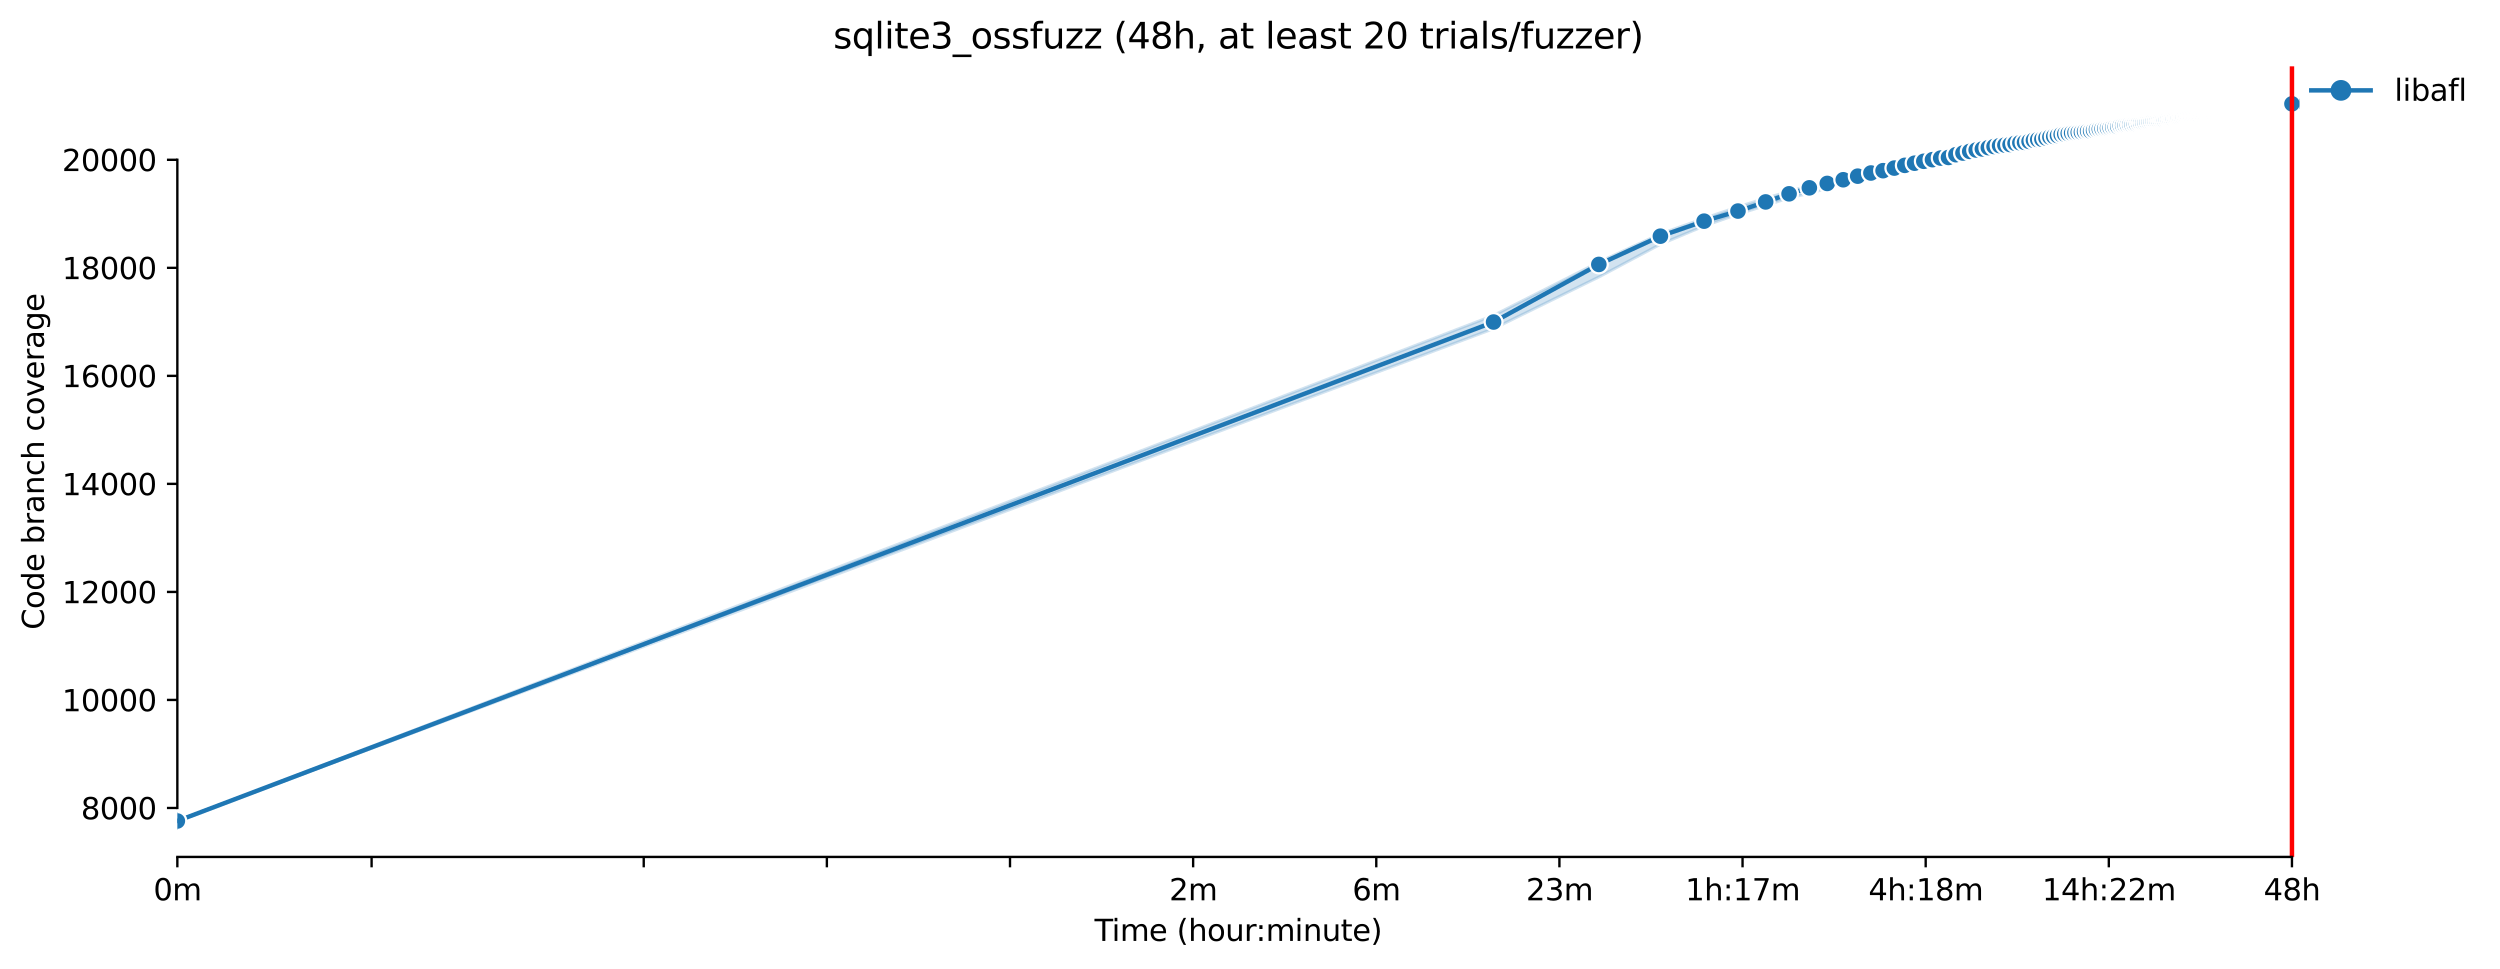 <?xml version="1.0" encoding="utf-8" standalone="no"?>
<!DOCTYPE svg PUBLIC "-//W3C//DTD SVG 1.1//EN"
  "http://www.w3.org/Graphics/SVG/1.1/DTD/svg11.dtd">
<svg xmlns:xlink="http://www.w3.org/1999/xlink" width="841.462pt" height="325.986pt" viewBox="0 0 841.462 325.986" xmlns="http://www.w3.org/2000/svg" version="1.1">
 <defs>
  <style type="text/css">*{stroke-linejoin: round; stroke-linecap: butt}</style>
 </defs>
 <g id="figure_1">
  <g id="patch_1">
   <path d="M 0 325.986 
L 841.462 325.986 
L 841.462 0 
L 0 0 
z
" style="fill: #ffffff"/>
  </g>
  <g id="axes_1">
   <g id="patch_2">
    <path d="M 59.691 288.43 
L 773.931 288.43 
L 773.931 22.318 
L 59.691 22.318 
z
" style="fill: #ffffff"/>
   </g>
   <g id="PolyCollection_1">
    <defs>
     <path id="m9d70d7817d" d="M 59.691 -49.652 
L 59.691 -49.652 
L 502.715 -215.358 
L 538.143 -232.749 
L 558.867 -243.766 
L 573.571 -249.909 
L 584.977 -253.902 
L 594.295 -256.802 
L 602.174 -259.402 
L 609 -260.893 
L 615.02 -262.611 
L 620.405 -264.456 
L 625.276 -265.701 
L 629.724 -267.098 
L 633.815 -267.901 
L 637.603 -268.747 
L 641.129 -269.61 
L 644.428 -270.019 
L 647.526 -270.474 
L 650.448 -271.128 
L 653.211 -271.746 
L 655.833 -272.337 
L 658.327 -273.09 
L 660.705 -273.673 
L 662.977 -273.964 
L 665.152 -274.455 
L 667.239 -274.746 
L 669.243 -275.073 
L 671.172 -275.446 
L 673.031 -275.855 
L 674.825 -276.237 
L 676.557 -276.418 
L 678.233 -276.673 
L 679.856 -277.11 
L 681.429 -277.609 
L 682.955 -277.755 
L 684.436 -278.255 
L 685.876 -278.373 
L 687.277 -278.6 
L 688.64 -278.837 
L 689.967 -279.119 
L 691.261 -279.355 
L 692.524 -279.491 
L 693.755 -279.673 
L 694.958 -279.918 
L 696.133 -280.137 
L 697.282 -280.4 
L 698.405 -280.6 
L 699.504 -280.928 
L 700.58 -281.073 
L 701.634 -281.309 
L 702.667 -281.437 
L 703.679 -281.609 
L 704.671 -281.718 
L 705.645 -281.891 
L 706.6 -282.064 
L 707.538 -282.318 
L 708.459 -282.418 
L 709.364 -282.491 
L 710.253 -282.582 
L 711.127 -282.8 
L 711.986 -282.8 
L 712.83 -282.982 
L 713.662 -283.046 
L 714.479 -283.109 
L 715.284 -283.182 
L 716.077 -283.273 
L 716.857 -283.355 
L 717.626 -283.364 
L 718.383 -283.552 
L 719.129 -283.582 
L 719.865 -283.773 
L 720.59 -283.827 
L 721.305 -283.864 
L 722.01 -283.882 
L 722.705 -284.009 
L 723.391 -284.1 
L 724.068 -284.253 
L 724.736 -284.436 
L 725.396 -284.482 
L 726.047 -284.718 
L 726.69 -284.727 
L 727.325 -284.745 
L 727.952 -285.027 
L 728.571 -285.055 
L 729.183 -285.327 
L 729.788 -285.382 
L 730.386 -285.445 
L 730.977 -285.545 
L 731.561 -285.564 
L 732.139 -285.545 
L 732.71 -285.673 
L 733.275 -285.727 
L 733.833 -285.727 
L 734.386 -285.836 
L 734.932 -285.864 
L 735.473 -286 
L 736.009 -286.109 
L 736.538 -286.164 
L 737.062 -286.291 
L 737.581 -286.327 
L 738.095 -286.454 
L 738.604 -286.508 
L 739.107 -286.527 
L 739.606 -286.6 
L 740.1 -286.654 
L 740.589 -286.708 
L 741.073 -286.717 
L 741.553 -286.718 
L 742.029 -286.854 
L 742.5 -286.927 
L 742.967 -286.927 
L 743.429 -286.945 
L 743.888 -286.973 
L 744.342 -287.045 
L 744.792 -287.054 
L 745.239 -287.127 
L 745.681 -287.127 
L 746.12 -287.373 
L 746.555 -287.436 
L 746.986 -287.463 
L 747.414 -287.445 
L 747.838 -287.545 
L 748.259 -287.6 
L 748.676 -287.754 
L 749.09 -287.773 
L 749.5 -287.818 
L 749.908 -287.827 
L 750.312 -287.873 
L 750.713 -287.8 
L 751.11 -288.027 
L 751.505 -288.118 
L 751.897 -288.218 
L 752.285 -288.254 
L 752.671 -288.363 
L 753.054 -288.4 
L 753.434 -288.409 
L 753.811 -288.427 
L 754.186 -288.499 
L 754.557 -288.5 
L 754.927 -288.563 
L 755.293 -288.654 
L 755.657 -288.727 
L 756.018 -288.782 
L 756.377 -288.836 
L 756.733 -288.845 
L 757.087 -288.891 
L 757.438 -288.972 
L 757.787 -289.063 
L 758.133 -289.082 
L 758.477 -289.054 
L 758.819 -289.154 
L 759.159 -289.109 
L 759.496 -289.163 
L 759.831 -289.109 
L 760.164 -289.163 
L 760.495 -289.109 
L 760.824 -289.162 
L 761.151 -289.263 
L 761.475 -289.372 
L 761.798 -289.409 
L 762.118 -289.409 
L 762.436 -289.427 
L 762.753 -289.463 
L 763.067 -289.479 
L 763.38 -289.491 
L 763.691 -289.5 
L 764 -289.527 
L 764.307 -289.545 
L 764.612 -289.58 
L 764.915 -289.836 
L 765.217 -289.845 
L 765.516 -289.909 
L 765.814 -290 
L 766.111 -290.018 
L 766.405 -290.054 
L 766.698 -290.1 
L 766.99 -290.072 
L 767.279 -290.072 
L 767.567 -290.136 
L 767.853 -290.145 
L 768.138 -290.154 
L 768.421 -290.209 
L 768.703 -290.181 
L 768.983 -290.227 
L 769.262 -290.245 
L 769.539 -290.236 
L 769.814 -290.254 
L 770.088 -290.281 
L 770.361 -290.254 
L 770.632 -290.291 
L 770.902 -290.318 
L 771.17 -290.254 
L 771.437 -290.318 
L 771.437 -291.572 
L 771.437 -291.572 
L 771.17 -291.572 
L 770.902 -291.49 
L 770.632 -291.472 
L 770.361 -291.418 
L 770.088 -291.472 
L 769.814 -291.3 
L 769.539 -291.3 
L 769.262 -291.245 
L 768.983 -291.245 
L 768.703 -291.272 
L 768.421 -291.127 
L 768.138 -291.118 
L 767.853 -291.2 
L 767.567 -291.109 
L 767.279 -291.054 
L 766.99 -291.018 
L 766.698 -290.964 
L 766.405 -290.946 
L 766.111 -290.927 
L 765.814 -290.909 
L 765.516 -290.881 
L 765.217 -290.845 
L 764.915 -290.836 
L 764.612 -290.763 
L 764.307 -290.79 
L 764 -290.718 
L 763.691 -290.672 
L 763.38 -290.636 
L 763.067 -290.509 
L 762.753 -290.427 
L 762.436 -290.346 
L 762.118 -290.336 
L 761.798 -290.327 
L 761.475 -290.327 
L 761.151 -290.291 
L 760.824 -290.263 
L 760.495 -290.272 
L 760.164 -290.236 
L 759.831 -290.236 
L 759.496 -290.236 
L 759.159 -290.236 
L 758.819 -290.218 
L 758.477 -290.127 
L 758.133 -290.127 
L 757.787 -290.091 
L 757.438 -290.036 
L 757.087 -289.945 
L 756.733 -289.945 
L 756.377 -289.845 
L 756.018 -289.845 
L 755.657 -289.836 
L 755.293 -289.772 
L 754.927 -289.772 
L 754.557 -289.763 
L 754.186 -289.745 
L 753.811 -289.691 
L 753.434 -289.636 
L 753.054 -289.618 
L 752.671 -289.6 
L 752.285 -289.545 
L 751.897 -289.518 
L 751.505 -289.481 
L 751.11 -289.454 
L 750.713 -289.454 
L 750.312 -289.418 
L 749.908 -289.055 
L 749.5 -289.154 
L 749.09 -289.018 
L 748.676 -288.991 
L 748.259 -288.972 
L 747.838 -288.882 
L 747.414 -288.763 
L 746.986 -288.736 
L 746.555 -288.682 
L 746.12 -288.636 
L 745.681 -288.472 
L 745.239 -288.463 
L 744.792 -288.491 
L 744.342 -288.254 
L 743.888 -288.254 
L 743.429 -288.127 
L 742.967 -288.118 
L 742.5 -288.1 
L 742.029 -288.082 
L 741.553 -287.927 
L 741.073 -287.818 
L 740.589 -287.755 
L 740.1 -287.727 
L 739.606 -287.563 
L 739.107 -287.527 
L 738.604 -287.509 
L 738.095 -287.473 
L 737.581 -287.366 
L 737.062 -287.309 
L 736.538 -287.3 
L 736.009 -287.263 
L 735.473 -287.236 
L 734.932 -287.209 
L 734.386 -287.163 
L 733.833 -287.118 
L 733.275 -287.054 
L 732.71 -286.982 
L 732.139 -286.945 
L 731.561 -286.873 
L 730.977 -286.809 
L 730.386 -286.754 
L 729.788 -286.7 
L 729.183 -286.627 
L 728.571 -286.6 
L 727.952 -286.427 
L 727.325 -286.345 
L 726.69 -286.291 
L 726.047 -286.264 
L 725.396 -286.209 
L 724.736 -286.091 
L 724.068 -285.818 
L 723.391 -285.691 
L 722.705 -285.665 
L 722.01 -285.573 
L 721.305 -285.327 
L 720.59 -285.354 
L 719.865 -285.318 
L 719.129 -285.045 
L 718.383 -284.882 
L 717.626 -284.746 
L 716.857 -284.573 
L 716.077 -284.327 
L 715.284 -284.282 
L 714.479 -284.273 
L 713.662 -284.182 
L 712.83 -283.982 
L 711.986 -283.827 
L 711.127 -283.709 
L 710.253 -283.565 
L 709.364 -283.438 
L 708.459 -283.219 
L 707.538 -282.964 
L 706.6 -282.836 
L 705.645 -282.627 
L 704.671 -282.673 
L 703.679 -282.464 
L 702.667 -282.191 
L 701.634 -282.146 
L 700.58 -281.928 
L 699.504 -281.909 
L 698.405 -281.7 
L 697.282 -281.564 
L 696.133 -281.373 
L 694.958 -281.255 
L 693.755 -281.091 
L 692.524 -280.964 
L 691.261 -280.837 
L 689.967 -280.673 
L 688.64 -280.491 
L 687.277 -280.291 
L 685.876 -279.918 
L 684.436 -279.373 
L 682.955 -279.255 
L 681.429 -278.955 
L 679.856 -278.709 
L 678.233 -278.382 
L 676.557 -278.2 
L 674.825 -277.764 
L 673.031 -277.491 
L 671.172 -276.828 
L 669.243 -276.664 
L 667.239 -276.384 
L 665.152 -275.982 
L 662.977 -275.592 
L 660.705 -275.282 
L 658.327 -274.964 
L 655.833 -274.364 
L 653.211 -273.705 
L 650.448 -273.011 
L 647.526 -272.437 
L 644.428 -272.046 
L 641.129 -271.474 
L 637.603 -270.737 
L 633.815 -269.737 
L 629.724 -268.765 
L 625.276 -267.483 
L 620.405 -266.283 
L 615.02 -265.074 
L 609 -263.566 
L 602.174 -261.574 
L 594.295 -259.293 
L 584.977 -256.393 
L 573.571 -252.511 
L 558.867 -247.275 
L 538.143 -237.767 
L 502.715 -219.846 
L 59.691 -49.652 
z
" style="stroke: #1f77b4; stroke-opacity: 0.2"/>
    </defs>
    <g clip-path="url(#p44da80a7ac)">
     <use xlink:href="#m9d70d7817d" x="0" y="325.986" style="fill: #1f77b4; fill-opacity: 0.2; stroke: #1f77b4; stroke-opacity: 0.2"/>
    </g>
   </g>
   <g id="matplotlib.axis_1">
    <g id="xtick_1">
     <g id="line2d_1">
      <defs>
       <path id="m505da7b4d9" d="M 0 0 
L 0 3.5 
" style="stroke: #000000; stroke-width: 0.8"/>
      </defs>
      <g>
       <use xlink:href="#m505da7b4d9" x="59.691" y="288.43" style="stroke: #000000; stroke-width: 0.8"/>
      </g>
     </g>
     <g id="text_1">
      <!-- 0m -->
      <g transform="translate(51.639 303.029) scale(0.1 -0.1)">
       <defs>
        <path id="DejaVuSans-30" d="M 2034 4250 
Q 1547 4250 1301 3770 
Q 1056 3291 1056 2328 
Q 1056 1369 1301 889 
Q 1547 409 2034 409 
Q 2525 409 2770 889 
Q 3016 1369 3016 2328 
Q 3016 3291 2770 3770 
Q 2525 4250 2034 4250 
z
M 2034 4750 
Q 2819 4750 3233 4129 
Q 3647 3509 3647 2328 
Q 3647 1150 3233 529 
Q 2819 -91 2034 -91 
Q 1250 -91 836 529 
Q 422 1150 422 2328 
Q 422 3509 836 4129 
Q 1250 4750 2034 4750 
z
" transform="scale(0.016)"/>
        <path id="DejaVuSans-6d" d="M 3328 2828 
Q 3544 3216 3844 3400 
Q 4144 3584 4550 3584 
Q 5097 3584 5394 3201 
Q 5691 2819 5691 2113 
L 5691 0 
L 5113 0 
L 5113 2094 
Q 5113 2597 4934 2840 
Q 4756 3084 4391 3084 
Q 3944 3084 3684 2787 
Q 3425 2491 3425 1978 
L 3425 0 
L 2847 0 
L 2847 2094 
Q 2847 2600 2669 2842 
Q 2491 3084 2119 3084 
Q 1678 3084 1418 2786 
Q 1159 2488 1159 1978 
L 1159 0 
L 581 0 
L 581 3500 
L 1159 3500 
L 1159 2956 
Q 1356 3278 1631 3431 
Q 1906 3584 2284 3584 
Q 2666 3584 2933 3390 
Q 3200 3197 3328 2828 
z
" transform="scale(0.016)"/>
       </defs>
       <use xlink:href="#DejaVuSans-30"/>
       <use xlink:href="#DejaVuSans-6d" x="63.623"/>
      </g>
     </g>
    </g>
    <g id="xtick_2">
     <g id="line2d_2">
      <g>
       <use xlink:href="#m505da7b4d9" x="125.074" y="288.43" style="stroke: #000000; stroke-width: 0.8"/>
      </g>
     </g>
    </g>
    <g id="xtick_3">
     <g id="line2d_3">
      <g>
       <use xlink:href="#m505da7b4d9" x="216.67" y="288.43" style="stroke: #000000; stroke-width: 0.8"/>
      </g>
     </g>
    </g>
    <g id="xtick_4">
     <g id="line2d_4">
      <g>
       <use xlink:href="#m505da7b4d9" x="278.311" y="288.43" style="stroke: #000000; stroke-width: 0.8"/>
      </g>
     </g>
    </g>
    <g id="xtick_5">
     <g id="line2d_5">
      <g>
       <use xlink:href="#m505da7b4d9" x="339.952" y="288.43" style="stroke: #000000; stroke-width: 0.8"/>
      </g>
     </g>
    </g>
    <g id="xtick_6">
     <g id="line2d_6">
      <g>
       <use xlink:href="#m505da7b4d9" x="401.592" y="288.43" style="stroke: #000000; stroke-width: 0.8"/>
      </g>
     </g>
     <g id="text_2">
      <!-- 2m -->
      <g transform="translate(393.541 303.029) scale(0.1 -0.1)">
       <defs>
        <path id="DejaVuSans-32" d="M 1228 531 
L 3431 531 
L 3431 0 
L 469 0 
L 469 531 
Q 828 903 1448 1529 
Q 2069 2156 2228 2338 
Q 2531 2678 2651 2914 
Q 2772 3150 2772 3378 
Q 2772 3750 2511 3984 
Q 2250 4219 1831 4219 
Q 1534 4219 1204 4116 
Q 875 4013 500 3803 
L 500 4441 
Q 881 4594 1212 4672 
Q 1544 4750 1819 4750 
Q 2544 4750 2975 4387 
Q 3406 4025 3406 3419 
Q 3406 3131 3298 2873 
Q 3191 2616 2906 2266 
Q 2828 2175 2409 1742 
Q 1991 1309 1228 531 
z
" transform="scale(0.016)"/>
       </defs>
       <use xlink:href="#DejaVuSans-32"/>
       <use xlink:href="#DejaVuSans-6d" x="63.623"/>
      </g>
     </g>
    </g>
    <g id="xtick_7">
     <g id="line2d_7">
      <g>
       <use xlink:href="#m505da7b4d9" x="463.233" y="288.43" style="stroke: #000000; stroke-width: 0.8"/>
      </g>
     </g>
     <g id="text_3">
      <!-- 6m -->
      <g transform="translate(455.182 303.029) scale(0.1 -0.1)">
       <defs>
        <path id="DejaVuSans-36" d="M 2113 2584 
Q 1688 2584 1439 2293 
Q 1191 2003 1191 1497 
Q 1191 994 1439 701 
Q 1688 409 2113 409 
Q 2538 409 2786 701 
Q 3034 994 3034 1497 
Q 3034 2003 2786 2293 
Q 2538 2584 2113 2584 
z
M 3366 4563 
L 3366 3988 
Q 3128 4100 2886 4159 
Q 2644 4219 2406 4219 
Q 1781 4219 1451 3797 
Q 1122 3375 1075 2522 
Q 1259 2794 1537 2939 
Q 1816 3084 2150 3084 
Q 2853 3084 3261 2657 
Q 3669 2231 3669 1497 
Q 3669 778 3244 343 
Q 2819 -91 2113 -91 
Q 1303 -91 875 529 
Q 447 1150 447 2328 
Q 447 3434 972 4092 
Q 1497 4750 2381 4750 
Q 2619 4750 2861 4703 
Q 3103 4656 3366 4563 
z
" transform="scale(0.016)"/>
       </defs>
       <use xlink:href="#DejaVuSans-36"/>
       <use xlink:href="#DejaVuSans-6d" x="63.623"/>
      </g>
     </g>
    </g>
    <g id="xtick_8">
     <g id="line2d_8">
      <g>
       <use xlink:href="#m505da7b4d9" x="524.874" y="288.43" style="stroke: #000000; stroke-width: 0.8"/>
      </g>
     </g>
     <g id="text_4">
      <!-- 23m -->
      <g transform="translate(513.641 303.029) scale(0.1 -0.1)">
       <defs>
        <path id="DejaVuSans-33" d="M 2597 2516 
Q 3050 2419 3304 2112 
Q 3559 1806 3559 1356 
Q 3559 666 3084 287 
Q 2609 -91 1734 -91 
Q 1441 -91 1130 -33 
Q 819 25 488 141 
L 488 750 
Q 750 597 1062 519 
Q 1375 441 1716 441 
Q 2309 441 2620 675 
Q 2931 909 2931 1356 
Q 2931 1769 2642 2001 
Q 2353 2234 1838 2234 
L 1294 2234 
L 1294 2753 
L 1863 2753 
Q 2328 2753 2575 2939 
Q 2822 3125 2822 3475 
Q 2822 3834 2567 4026 
Q 2313 4219 1838 4219 
Q 1578 4219 1281 4162 
Q 984 4106 628 3988 
L 628 4550 
Q 988 4650 1302 4700 
Q 1616 4750 1894 4750 
Q 2613 4750 3031 4423 
Q 3450 4097 3450 3541 
Q 3450 3153 3228 2886 
Q 3006 2619 2597 2516 
z
" transform="scale(0.016)"/>
       </defs>
       <use xlink:href="#DejaVuSans-32"/>
       <use xlink:href="#DejaVuSans-33" x="63.623"/>
       <use xlink:href="#DejaVuSans-6d" x="127.246"/>
      </g>
     </g>
    </g>
    <g id="xtick_9">
     <g id="line2d_9">
      <g>
       <use xlink:href="#m505da7b4d9" x="586.515" y="288.43" style="stroke: #000000; stroke-width: 0.8"/>
      </g>
     </g>
     <g id="text_5">
      <!-- 1h:17m -->
      <g transform="translate(567.248 303.029) scale(0.1 -0.1)">
       <defs>
        <path id="DejaVuSans-31" d="M 794 531 
L 1825 531 
L 1825 4091 
L 703 3866 
L 703 4441 
L 1819 4666 
L 2450 4666 
L 2450 531 
L 3481 531 
L 3481 0 
L 794 0 
L 794 531 
z
" transform="scale(0.016)"/>
        <path id="DejaVuSans-68" d="M 3513 2113 
L 3513 0 
L 2938 0 
L 2938 2094 
Q 2938 2591 2744 2837 
Q 2550 3084 2163 3084 
Q 1697 3084 1428 2787 
Q 1159 2491 1159 1978 
L 1159 0 
L 581 0 
L 581 4863 
L 1159 4863 
L 1159 2956 
Q 1366 3272 1645 3428 
Q 1925 3584 2291 3584 
Q 2894 3584 3203 3211 
Q 3513 2838 3513 2113 
z
" transform="scale(0.016)"/>
        <path id="DejaVuSans-3a" d="M 750 794 
L 1409 794 
L 1409 0 
L 750 0 
L 750 794 
z
M 750 3309 
L 1409 3309 
L 1409 2516 
L 750 2516 
L 750 3309 
z
" transform="scale(0.016)"/>
        <path id="DejaVuSans-37" d="M 525 4666 
L 3525 4666 
L 3525 4397 
L 1831 0 
L 1172 0 
L 2766 4134 
L 525 4134 
L 525 4666 
z
" transform="scale(0.016)"/>
       </defs>
       <use xlink:href="#DejaVuSans-31"/>
       <use xlink:href="#DejaVuSans-68" x="63.623"/>
       <use xlink:href="#DejaVuSans-3a" x="127.002"/>
       <use xlink:href="#DejaVuSans-31" x="160.693"/>
       <use xlink:href="#DejaVuSans-37" x="224.316"/>
       <use xlink:href="#DejaVuSans-6d" x="287.939"/>
      </g>
     </g>
    </g>
    <g id="xtick_10">
     <g id="line2d_10">
      <g>
       <use xlink:href="#m505da7b4d9" x="648.156" y="288.43" style="stroke: #000000; stroke-width: 0.8"/>
      </g>
     </g>
     <g id="text_6">
      <!-- 4h:18m -->
      <g transform="translate(628.888 303.029) scale(0.1 -0.1)">
       <defs>
        <path id="DejaVuSans-34" d="M 2419 4116 
L 825 1625 
L 2419 1625 
L 2419 4116 
z
M 2253 4666 
L 3047 4666 
L 3047 1625 
L 3713 1625 
L 3713 1100 
L 3047 1100 
L 3047 0 
L 2419 0 
L 2419 1100 
L 313 1100 
L 313 1709 
L 2253 4666 
z
" transform="scale(0.016)"/>
        <path id="DejaVuSans-38" d="M 2034 2216 
Q 1584 2216 1326 1975 
Q 1069 1734 1069 1313 
Q 1069 891 1326 650 
Q 1584 409 2034 409 
Q 2484 409 2743 651 
Q 3003 894 3003 1313 
Q 3003 1734 2745 1975 
Q 2488 2216 2034 2216 
z
M 1403 2484 
Q 997 2584 770 2862 
Q 544 3141 544 3541 
Q 544 4100 942 4425 
Q 1341 4750 2034 4750 
Q 2731 4750 3128 4425 
Q 3525 4100 3525 3541 
Q 3525 3141 3298 2862 
Q 3072 2584 2669 2484 
Q 3125 2378 3379 2068 
Q 3634 1759 3634 1313 
Q 3634 634 3220 271 
Q 2806 -91 2034 -91 
Q 1263 -91 848 271 
Q 434 634 434 1313 
Q 434 1759 690 2068 
Q 947 2378 1403 2484 
z
M 1172 3481 
Q 1172 3119 1398 2916 
Q 1625 2713 2034 2713 
Q 2441 2713 2670 2916 
Q 2900 3119 2900 3481 
Q 2900 3844 2670 4047 
Q 2441 4250 2034 4250 
Q 1625 4250 1398 4047 
Q 1172 3844 1172 3481 
z
" transform="scale(0.016)"/>
       </defs>
       <use xlink:href="#DejaVuSans-34"/>
       <use xlink:href="#DejaVuSans-68" x="63.623"/>
       <use xlink:href="#DejaVuSans-3a" x="127.002"/>
       <use xlink:href="#DejaVuSans-31" x="160.693"/>
       <use xlink:href="#DejaVuSans-38" x="224.316"/>
       <use xlink:href="#DejaVuSans-6d" x="287.939"/>
      </g>
     </g>
    </g>
    <g id="xtick_11">
     <g id="line2d_11">
      <g>
       <use xlink:href="#m505da7b4d9" x="709.796" y="288.43" style="stroke: #000000; stroke-width: 0.8"/>
      </g>
     </g>
     <g id="text_7">
      <!-- 14h:22m -->
      <g transform="translate(687.348 303.029) scale(0.1 -0.1)">
       <use xlink:href="#DejaVuSans-31"/>
       <use xlink:href="#DejaVuSans-34" x="63.623"/>
       <use xlink:href="#DejaVuSans-68" x="127.246"/>
       <use xlink:href="#DejaVuSans-3a" x="190.625"/>
       <use xlink:href="#DejaVuSans-32" x="224.316"/>
       <use xlink:href="#DejaVuSans-32" x="287.939"/>
       <use xlink:href="#DejaVuSans-6d" x="351.562"/>
      </g>
     </g>
    </g>
    <g id="xtick_12">
     <g id="line2d_12">
      <g>
       <use xlink:href="#m505da7b4d9" x="771.437" y="288.43" style="stroke: #000000; stroke-width: 0.8"/>
      </g>
     </g>
     <g id="text_8">
      <!-- 48h -->
      <g transform="translate(761.906 303.029) scale(0.1 -0.1)">
       <use xlink:href="#DejaVuSans-34"/>
       <use xlink:href="#DejaVuSans-38" x="63.623"/>
       <use xlink:href="#DejaVuSans-68" x="127.246"/>
      </g>
     </g>
    </g>
    <g id="text_9">
     <!-- Time (hour:minute) -->
     <g transform="translate(368.404 316.707) scale(0.1 -0.1)">
      <defs>
       <path id="DejaVuSans-54" d="M -19 4666 
L 3928 4666 
L 3928 4134 
L 2272 4134 
L 2272 0 
L 1638 0 
L 1638 4134 
L -19 4134 
L -19 4666 
z
" transform="scale(0.016)"/>
       <path id="DejaVuSans-69" d="M 603 3500 
L 1178 3500 
L 1178 0 
L 603 0 
L 603 3500 
z
M 603 4863 
L 1178 4863 
L 1178 4134 
L 603 4134 
L 603 4863 
z
" transform="scale(0.016)"/>
       <path id="DejaVuSans-65" d="M 3597 1894 
L 3597 1613 
L 953 1613 
Q 991 1019 1311 708 
Q 1631 397 2203 397 
Q 2534 397 2845 478 
Q 3156 559 3463 722 
L 3463 178 
Q 3153 47 2828 -22 
Q 2503 -91 2169 -91 
Q 1331 -91 842 396 
Q 353 884 353 1716 
Q 353 2575 817 3079 
Q 1281 3584 2069 3584 
Q 2775 3584 3186 3129 
Q 3597 2675 3597 1894 
z
M 3022 2063 
Q 3016 2534 2758 2815 
Q 2500 3097 2075 3097 
Q 1594 3097 1305 2825 
Q 1016 2553 972 2059 
L 3022 2063 
z
" transform="scale(0.016)"/>
       <path id="DejaVuSans-20" transform="scale(0.016)"/>
       <path id="DejaVuSans-28" d="M 1984 4856 
Q 1566 4138 1362 3434 
Q 1159 2731 1159 2009 
Q 1159 1288 1364 580 
Q 1569 -128 1984 -844 
L 1484 -844 
Q 1016 -109 783 600 
Q 550 1309 550 2009 
Q 550 2706 781 3412 
Q 1013 4119 1484 4856 
L 1984 4856 
z
" transform="scale(0.016)"/>
       <path id="DejaVuSans-6f" d="M 1959 3097 
Q 1497 3097 1228 2736 
Q 959 2375 959 1747 
Q 959 1119 1226 758 
Q 1494 397 1959 397 
Q 2419 397 2687 759 
Q 2956 1122 2956 1747 
Q 2956 2369 2687 2733 
Q 2419 3097 1959 3097 
z
M 1959 3584 
Q 2709 3584 3137 3096 
Q 3566 2609 3566 1747 
Q 3566 888 3137 398 
Q 2709 -91 1959 -91 
Q 1206 -91 779 398 
Q 353 888 353 1747 
Q 353 2609 779 3096 
Q 1206 3584 1959 3584 
z
" transform="scale(0.016)"/>
       <path id="DejaVuSans-75" d="M 544 1381 
L 544 3500 
L 1119 3500 
L 1119 1403 
Q 1119 906 1312 657 
Q 1506 409 1894 409 
Q 2359 409 2629 706 
Q 2900 1003 2900 1516 
L 2900 3500 
L 3475 3500 
L 3475 0 
L 2900 0 
L 2900 538 
Q 2691 219 2414 64 
Q 2138 -91 1772 -91 
Q 1169 -91 856 284 
Q 544 659 544 1381 
z
M 1991 3584 
L 1991 3584 
z
" transform="scale(0.016)"/>
       <path id="DejaVuSans-72" d="M 2631 2963 
Q 2534 3019 2420 3045 
Q 2306 3072 2169 3072 
Q 1681 3072 1420 2755 
Q 1159 2438 1159 1844 
L 1159 0 
L 581 0 
L 581 3500 
L 1159 3500 
L 1159 2956 
Q 1341 3275 1631 3429 
Q 1922 3584 2338 3584 
Q 2397 3584 2469 3576 
Q 2541 3569 2628 3553 
L 2631 2963 
z
" transform="scale(0.016)"/>
       <path id="DejaVuSans-6e" d="M 3513 2113 
L 3513 0 
L 2938 0 
L 2938 2094 
Q 2938 2591 2744 2837 
Q 2550 3084 2163 3084 
Q 1697 3084 1428 2787 
Q 1159 2491 1159 1978 
L 1159 0 
L 581 0 
L 581 3500 
L 1159 3500 
L 1159 2956 
Q 1366 3272 1645 3428 
Q 1925 3584 2291 3584 
Q 2894 3584 3203 3211 
Q 3513 2838 3513 2113 
z
" transform="scale(0.016)"/>
       <path id="DejaVuSans-74" d="M 1172 4494 
L 1172 3500 
L 2356 3500 
L 2356 3053 
L 1172 3053 
L 1172 1153 
Q 1172 725 1289 603 
Q 1406 481 1766 481 
L 2356 481 
L 2356 0 
L 1766 0 
Q 1100 0 847 248 
Q 594 497 594 1153 
L 594 3053 
L 172 3053 
L 172 3500 
L 594 3500 
L 594 4494 
L 1172 4494 
z
" transform="scale(0.016)"/>
       <path id="DejaVuSans-29" d="M 513 4856 
L 1013 4856 
Q 1481 4119 1714 3412 
Q 1947 2706 1947 2009 
Q 1947 1309 1714 600 
Q 1481 -109 1013 -844 
L 513 -844 
Q 928 -128 1133 580 
Q 1338 1288 1338 2009 
Q 1338 2731 1133 3434 
Q 928 4138 513 4856 
z
" transform="scale(0.016)"/>
      </defs>
      <use xlink:href="#DejaVuSans-54"/>
      <use xlink:href="#DejaVuSans-69" x="57.959"/>
      <use xlink:href="#DejaVuSans-6d" x="85.742"/>
      <use xlink:href="#DejaVuSans-65" x="183.154"/>
      <use xlink:href="#DejaVuSans-20" x="244.678"/>
      <use xlink:href="#DejaVuSans-28" x="276.465"/>
      <use xlink:href="#DejaVuSans-68" x="315.479"/>
      <use xlink:href="#DejaVuSans-6f" x="378.857"/>
      <use xlink:href="#DejaVuSans-75" x="440.039"/>
      <use xlink:href="#DejaVuSans-72" x="503.418"/>
      <use xlink:href="#DejaVuSans-3a" x="542.781"/>
      <use xlink:href="#DejaVuSans-6d" x="576.473"/>
      <use xlink:href="#DejaVuSans-69" x="673.885"/>
      <use xlink:href="#DejaVuSans-6e" x="701.668"/>
      <use xlink:href="#DejaVuSans-75" x="765.047"/>
      <use xlink:href="#DejaVuSans-74" x="828.426"/>
      <use xlink:href="#DejaVuSans-65" x="867.635"/>
      <use xlink:href="#DejaVuSans-29" x="929.158"/>
     </g>
    </g>
   </g>
   <g id="matplotlib.axis_2">
    <g id="ytick_1">
     <g id="line2d_13">
      <defs>
       <path id="m7d588de5f6" d="M 0 0 
L -3.5 0 
" style="stroke: #000000; stroke-width: 0.8"/>
      </defs>
      <g>
       <use xlink:href="#m7d588de5f6" x="59.691" y="271.953" style="stroke: #000000; stroke-width: 0.8"/>
      </g>
     </g>
     <g id="text_10">
      <!-- 8000 -->
      <g transform="translate(27.241 275.752) scale(0.1 -0.1)">
       <use xlink:href="#DejaVuSans-38"/>
       <use xlink:href="#DejaVuSans-30" x="63.623"/>
       <use xlink:href="#DejaVuSans-30" x="127.246"/>
       <use xlink:href="#DejaVuSans-30" x="190.869"/>
      </g>
     </g>
    </g>
    <g id="ytick_2">
     <g id="line2d_14">
      <g>
       <use xlink:href="#m7d588de5f6" x="59.691" y="235.591" style="stroke: #000000; stroke-width: 0.8"/>
      </g>
     </g>
     <g id="text_11">
      <!-- 10000 -->
      <g transform="translate(20.878 239.391) scale(0.1 -0.1)">
       <use xlink:href="#DejaVuSans-31"/>
       <use xlink:href="#DejaVuSans-30" x="63.623"/>
       <use xlink:href="#DejaVuSans-30" x="127.246"/>
       <use xlink:href="#DejaVuSans-30" x="190.869"/>
       <use xlink:href="#DejaVuSans-30" x="254.492"/>
      </g>
     </g>
    </g>
    <g id="ytick_3">
     <g id="line2d_15">
      <g>
       <use xlink:href="#m7d588de5f6" x="59.691" y="199.23" style="stroke: #000000; stroke-width: 0.8"/>
      </g>
     </g>
     <g id="text_12">
      <!-- 12000 -->
      <g transform="translate(20.878 203.029) scale(0.1 -0.1)">
       <use xlink:href="#DejaVuSans-31"/>
       <use xlink:href="#DejaVuSans-32" x="63.623"/>
       <use xlink:href="#DejaVuSans-30" x="127.246"/>
       <use xlink:href="#DejaVuSans-30" x="190.869"/>
       <use xlink:href="#DejaVuSans-30" x="254.492"/>
      </g>
     </g>
    </g>
    <g id="ytick_4">
     <g id="line2d_16">
      <g>
       <use xlink:href="#m7d588de5f6" x="59.691" y="162.869" style="stroke: #000000; stroke-width: 0.8"/>
      </g>
     </g>
     <g id="text_13">
      <!-- 14000 -->
      <g transform="translate(20.878 166.668) scale(0.1 -0.1)">
       <use xlink:href="#DejaVuSans-31"/>
       <use xlink:href="#DejaVuSans-34" x="63.623"/>
       <use xlink:href="#DejaVuSans-30" x="127.246"/>
       <use xlink:href="#DejaVuSans-30" x="190.869"/>
       <use xlink:href="#DejaVuSans-30" x="254.492"/>
      </g>
     </g>
    </g>
    <g id="ytick_5">
     <g id="line2d_17">
      <g>
       <use xlink:href="#m7d588de5f6" x="59.691" y="126.508" style="stroke: #000000; stroke-width: 0.8"/>
      </g>
     </g>
     <g id="text_14">
      <!-- 16000 -->
      <g transform="translate(20.878 130.307) scale(0.1 -0.1)">
       <use xlink:href="#DejaVuSans-31"/>
       <use xlink:href="#DejaVuSans-36" x="63.623"/>
       <use xlink:href="#DejaVuSans-30" x="127.246"/>
       <use xlink:href="#DejaVuSans-30" x="190.869"/>
       <use xlink:href="#DejaVuSans-30" x="254.492"/>
      </g>
     </g>
    </g>
    <g id="ytick_6">
     <g id="line2d_18">
      <g>
       <use xlink:href="#m7d588de5f6" x="59.691" y="90.147" style="stroke: #000000; stroke-width: 0.8"/>
      </g>
     </g>
     <g id="text_15">
      <!-- 18000 -->
      <g transform="translate(20.878 93.946) scale(0.1 -0.1)">
       <use xlink:href="#DejaVuSans-31"/>
       <use xlink:href="#DejaVuSans-38" x="63.623"/>
       <use xlink:href="#DejaVuSans-30" x="127.246"/>
       <use xlink:href="#DejaVuSans-30" x="190.869"/>
       <use xlink:href="#DejaVuSans-30" x="254.492"/>
      </g>
     </g>
    </g>
    <g id="ytick_7">
     <g id="line2d_19">
      <g>
       <use xlink:href="#m7d588de5f6" x="59.691" y="53.786" style="stroke: #000000; stroke-width: 0.8"/>
      </g>
     </g>
     <g id="text_16">
      <!-- 20000 -->
      <g transform="translate(20.878 57.585) scale(0.1 -0.1)">
       <use xlink:href="#DejaVuSans-32"/>
       <use xlink:href="#DejaVuSans-30" x="63.623"/>
       <use xlink:href="#DejaVuSans-30" x="127.246"/>
       <use xlink:href="#DejaVuSans-30" x="190.869"/>
       <use xlink:href="#DejaVuSans-30" x="254.492"/>
      </g>
     </g>
    </g>
    <g id="text_17">
     <!-- Code branch coverage -->
     <g transform="translate(14.798 211.949) rotate(-90) scale(0.1 -0.1)">
      <defs>
       <path id="DejaVuSans-43" d="M 4122 4306 
L 4122 3641 
Q 3803 3938 3442 4084 
Q 3081 4231 2675 4231 
Q 1875 4231 1450 3742 
Q 1025 3253 1025 2328 
Q 1025 1406 1450 917 
Q 1875 428 2675 428 
Q 3081 428 3442 575 
Q 3803 722 4122 1019 
L 4122 359 
Q 3791 134 3420 21 
Q 3050 -91 2638 -91 
Q 1578 -91 968 557 
Q 359 1206 359 2328 
Q 359 3453 968 4101 
Q 1578 4750 2638 4750 
Q 3056 4750 3426 4639 
Q 3797 4528 4122 4306 
z
" transform="scale(0.016)"/>
       <path id="DejaVuSans-64" d="M 2906 2969 
L 2906 4863 
L 3481 4863 
L 3481 0 
L 2906 0 
L 2906 525 
Q 2725 213 2448 61 
Q 2172 -91 1784 -91 
Q 1150 -91 751 415 
Q 353 922 353 1747 
Q 353 2572 751 3078 
Q 1150 3584 1784 3584 
Q 2172 3584 2448 3432 
Q 2725 3281 2906 2969 
z
M 947 1747 
Q 947 1113 1208 752 
Q 1469 391 1925 391 
Q 2381 391 2643 752 
Q 2906 1113 2906 1747 
Q 2906 2381 2643 2742 
Q 2381 3103 1925 3103 
Q 1469 3103 1208 2742 
Q 947 2381 947 1747 
z
" transform="scale(0.016)"/>
       <path id="DejaVuSans-62" d="M 3116 1747 
Q 3116 2381 2855 2742 
Q 2594 3103 2138 3103 
Q 1681 3103 1420 2742 
Q 1159 2381 1159 1747 
Q 1159 1113 1420 752 
Q 1681 391 2138 391 
Q 2594 391 2855 752 
Q 3116 1113 3116 1747 
z
M 1159 2969 
Q 1341 3281 1617 3432 
Q 1894 3584 2278 3584 
Q 2916 3584 3314 3078 
Q 3713 2572 3713 1747 
Q 3713 922 3314 415 
Q 2916 -91 2278 -91 
Q 1894 -91 1617 61 
Q 1341 213 1159 525 
L 1159 0 
L 581 0 
L 581 4863 
L 1159 4863 
L 1159 2969 
z
" transform="scale(0.016)"/>
       <path id="DejaVuSans-61" d="M 2194 1759 
Q 1497 1759 1228 1600 
Q 959 1441 959 1056 
Q 959 750 1161 570 
Q 1363 391 1709 391 
Q 2188 391 2477 730 
Q 2766 1069 2766 1631 
L 2766 1759 
L 2194 1759 
z
M 3341 1997 
L 3341 0 
L 2766 0 
L 2766 531 
Q 2569 213 2275 61 
Q 1981 -91 1556 -91 
Q 1019 -91 701 211 
Q 384 513 384 1019 
Q 384 1609 779 1909 
Q 1175 2209 1959 2209 
L 2766 2209 
L 2766 2266 
Q 2766 2663 2505 2880 
Q 2244 3097 1772 3097 
Q 1472 3097 1187 3025 
Q 903 2953 641 2809 
L 641 3341 
Q 956 3463 1253 3523 
Q 1550 3584 1831 3584 
Q 2591 3584 2966 3190 
Q 3341 2797 3341 1997 
z
" transform="scale(0.016)"/>
       <path id="DejaVuSans-63" d="M 3122 3366 
L 3122 2828 
Q 2878 2963 2633 3030 
Q 2388 3097 2138 3097 
Q 1578 3097 1268 2742 
Q 959 2388 959 1747 
Q 959 1106 1268 751 
Q 1578 397 2138 397 
Q 2388 397 2633 464 
Q 2878 531 3122 666 
L 3122 134 
Q 2881 22 2623 -34 
Q 2366 -91 2075 -91 
Q 1284 -91 818 406 
Q 353 903 353 1747 
Q 353 2603 823 3093 
Q 1294 3584 2113 3584 
Q 2378 3584 2631 3529 
Q 2884 3475 3122 3366 
z
" transform="scale(0.016)"/>
       <path id="DejaVuSans-76" d="M 191 3500 
L 800 3500 
L 1894 563 
L 2988 3500 
L 3597 3500 
L 2284 0 
L 1503 0 
L 191 3500 
z
" transform="scale(0.016)"/>
       <path id="DejaVuSans-67" d="M 2906 1791 
Q 2906 2416 2648 2759 
Q 2391 3103 1925 3103 
Q 1463 3103 1205 2759 
Q 947 2416 947 1791 
Q 947 1169 1205 825 
Q 1463 481 1925 481 
Q 2391 481 2648 825 
Q 2906 1169 2906 1791 
z
M 3481 434 
Q 3481 -459 3084 -895 
Q 2688 -1331 1869 -1331 
Q 1566 -1331 1297 -1286 
Q 1028 -1241 775 -1147 
L 775 -588 
Q 1028 -725 1275 -790 
Q 1522 -856 1778 -856 
Q 2344 -856 2625 -561 
Q 2906 -266 2906 331 
L 2906 616 
Q 2728 306 2450 153 
Q 2172 0 1784 0 
Q 1141 0 747 490 
Q 353 981 353 1791 
Q 353 2603 747 3093 
Q 1141 3584 1784 3584 
Q 2172 3584 2450 3431 
Q 2728 3278 2906 2969 
L 2906 3500 
L 3481 3500 
L 3481 434 
z
" transform="scale(0.016)"/>
      </defs>
      <use xlink:href="#DejaVuSans-43"/>
      <use xlink:href="#DejaVuSans-6f" x="69.824"/>
      <use xlink:href="#DejaVuSans-64" x="131.006"/>
      <use xlink:href="#DejaVuSans-65" x="194.482"/>
      <use xlink:href="#DejaVuSans-20" x="256.006"/>
      <use xlink:href="#DejaVuSans-62" x="287.793"/>
      <use xlink:href="#DejaVuSans-72" x="351.27"/>
      <use xlink:href="#DejaVuSans-61" x="392.383"/>
      <use xlink:href="#DejaVuSans-6e" x="453.662"/>
      <use xlink:href="#DejaVuSans-63" x="517.041"/>
      <use xlink:href="#DejaVuSans-68" x="572.021"/>
      <use xlink:href="#DejaVuSans-20" x="635.4"/>
      <use xlink:href="#DejaVuSans-63" x="667.188"/>
      <use xlink:href="#DejaVuSans-6f" x="722.168"/>
      <use xlink:href="#DejaVuSans-76" x="783.35"/>
      <use xlink:href="#DejaVuSans-65" x="842.529"/>
      <use xlink:href="#DejaVuSans-72" x="904.053"/>
      <use xlink:href="#DejaVuSans-61" x="945.166"/>
      <use xlink:href="#DejaVuSans-67" x="1006.445"/>
      <use xlink:href="#DejaVuSans-65" x="1069.922"/>
     </g>
    </g>
   </g>
   <g id="line2d_20">
    <path d="M 59.691 276.334 
L 502.715 108.391 
L 538.143 89.001 
L 558.867 79.493 
L 573.571 74.439 
L 584.977 71.039 
L 594.295 67.966 
L 602.174 65.239 
L 609 63.221 
L 629.724 58.231 
L 633.815 57.449 
L 647.526 54.286 
L 653.211 53.204 
L 655.833 52.995 
L 658.327 52.067 
L 665.152 50.495 
L 669.243 49.686 
L 673.031 49.013 
L 676.557 48.64 
L 678.233 48.222 
L 681.429 47.913 
L 685.876 46.986 
L 687.277 46.859 
L 689.967 46.122 
L 692.524 45.622 
L 693.755 45.268 
L 701.634 44.295 
L 702.667 44.141 
L 703.679 44.104 
L 706.6 43.468 
L 711.127 42.841 
L 712.83 42.604 
L 713.662 42.323 
L 719.129 41.75 
L 719.865 41.523 
L 724.068 40.941 
L 724.736 40.796 
L 726.69 40.696 
L 731.561 39.986 
L 732.139 39.777 
L 734.932 39.414 
L 735.473 39.259 
L 741.553 38.887 
L 744.342 38.405 
L 745.239 38.35 
L 745.681 38.15 
L 750.312 37.505 
L 751.505 37.278 
L 752.285 37.187 
L 754.186 37.096 
L 754.557 36.932 
L 755.293 36.887 
L 756.018 36.723 
L 757.087 36.569 
L 769.262 35.323 
L 769.814 35.096 
L 771.437 34.95 
L 771.437 34.95 
" clip-path="url(#p44da80a7ac)" style="fill: none; stroke: #1f77b4; stroke-width: 1.5; stroke-linecap: square"/>
    <defs>
     <path id="m3d1ba8e6db" d="M 0 3 
C 0.796 3 1.559 2.684 2.121 2.121 
C 2.684 1.559 3 0.796 3 0 
C 3 -0.796 2.684 -1.559 2.121 -2.121 
C 1.559 -2.684 0.796 -3 0 -3 
C -0.796 -3 -1.559 -2.684 -2.121 -2.121 
C -2.684 -1.559 -3 -0.796 -3 0 
C -3 0.796 -2.684 1.559 -2.121 2.121 
C -1.559 2.684 -0.796 3 0 3 
z
" style="stroke: #ffffff; stroke-width: 0.75"/>
    </defs>
    <g clip-path="url(#p44da80a7ac)">
     <use xlink:href="#m3d1ba8e6db" x="59.691" y="276.334" style="fill: #1f77b4; stroke: #ffffff; stroke-width: 0.75"/>
     <use xlink:href="#m3d1ba8e6db" x="502.715" y="108.391" style="fill: #1f77b4; stroke: #ffffff; stroke-width: 0.75"/>
     <use xlink:href="#m3d1ba8e6db" x="538.143" y="89.001" style="fill: #1f77b4; stroke: #ffffff; stroke-width: 0.75"/>
     <use xlink:href="#m3d1ba8e6db" x="558.867" y="79.493" style="fill: #1f77b4; stroke: #ffffff; stroke-width: 0.75"/>
     <use xlink:href="#m3d1ba8e6db" x="573.571" y="74.439" style="fill: #1f77b4; stroke: #ffffff; stroke-width: 0.75"/>
     <use xlink:href="#m3d1ba8e6db" x="584.977" y="71.039" style="fill: #1f77b4; stroke: #ffffff; stroke-width: 0.75"/>
     <use xlink:href="#m3d1ba8e6db" x="594.295" y="67.966" style="fill: #1f77b4; stroke: #ffffff; stroke-width: 0.75"/>
     <use xlink:href="#m3d1ba8e6db" x="602.174" y="65.239" style="fill: #1f77b4; stroke: #ffffff; stroke-width: 0.75"/>
     <use xlink:href="#m3d1ba8e6db" x="609" y="63.221" style="fill: #1f77b4; stroke: #ffffff; stroke-width: 0.75"/>
     <use xlink:href="#m3d1ba8e6db" x="615.02" y="61.74" style="fill: #1f77b4; stroke: #ffffff; stroke-width: 0.75"/>
     <use xlink:href="#m3d1ba8e6db" x="620.405" y="60.503" style="fill: #1f77b4; stroke: #ffffff; stroke-width: 0.75"/>
     <use xlink:href="#m3d1ba8e6db" x="625.276" y="59.294" style="fill: #1f77b4; stroke: #ffffff; stroke-width: 0.75"/>
     <use xlink:href="#m3d1ba8e6db" x="629.724" y="58.231" style="fill: #1f77b4; stroke: #ffffff; stroke-width: 0.75"/>
     <use xlink:href="#m3d1ba8e6db" x="633.815" y="57.449" style="fill: #1f77b4; stroke: #ffffff; stroke-width: 0.75"/>
     <use xlink:href="#m3d1ba8e6db" x="637.603" y="56.576" style="fill: #1f77b4; stroke: #ffffff; stroke-width: 0.75"/>
     <use xlink:href="#m3d1ba8e6db" x="641.129" y="55.658" style="fill: #1f77b4; stroke: #ffffff; stroke-width: 0.75"/>
     <use xlink:href="#m3d1ba8e6db" x="644.428" y="54.931" style="fill: #1f77b4; stroke: #ffffff; stroke-width: 0.75"/>
     <use xlink:href="#m3d1ba8e6db" x="647.526" y="54.286" style="fill: #1f77b4; stroke: #ffffff; stroke-width: 0.75"/>
     <use xlink:href="#m3d1ba8e6db" x="650.448" y="53.74" style="fill: #1f77b4; stroke: #ffffff; stroke-width: 0.75"/>
     <use xlink:href="#m3d1ba8e6db" x="653.211" y="53.204" style="fill: #1f77b4; stroke: #ffffff; stroke-width: 0.75"/>
     <use xlink:href="#m3d1ba8e6db" x="655.833" y="52.995" style="fill: #1f77b4; stroke: #ffffff; stroke-width: 0.75"/>
     <use xlink:href="#m3d1ba8e6db" x="658.327" y="52.067" style="fill: #1f77b4; stroke: #ffffff; stroke-width: 0.75"/>
     <use xlink:href="#m3d1ba8e6db" x="660.705" y="51.513" style="fill: #1f77b4; stroke: #ffffff; stroke-width: 0.75"/>
     <use xlink:href="#m3d1ba8e6db" x="662.977" y="50.958" style="fill: #1f77b4; stroke: #ffffff; stroke-width: 0.75"/>
     <use xlink:href="#m3d1ba8e6db" x="665.152" y="50.495" style="fill: #1f77b4; stroke: #ffffff; stroke-width: 0.75"/>
     <use xlink:href="#m3d1ba8e6db" x="667.239" y="50.131" style="fill: #1f77b4; stroke: #ffffff; stroke-width: 0.75"/>
     <use xlink:href="#m3d1ba8e6db" x="669.243" y="49.686" style="fill: #1f77b4; stroke: #ffffff; stroke-width: 0.75"/>
     <use xlink:href="#m3d1ba8e6db" x="671.172" y="49.313" style="fill: #1f77b4; stroke: #ffffff; stroke-width: 0.75"/>
     <use xlink:href="#m3d1ba8e6db" x="673.031" y="49.013" style="fill: #1f77b4; stroke: #ffffff; stroke-width: 0.75"/>
     <use xlink:href="#m3d1ba8e6db" x="674.825" y="48.831" style="fill: #1f77b4; stroke: #ffffff; stroke-width: 0.75"/>
     <use xlink:href="#m3d1ba8e6db" x="676.557" y="48.64" style="fill: #1f77b4; stroke: #ffffff; stroke-width: 0.75"/>
     <use xlink:href="#m3d1ba8e6db" x="678.233" y="48.222" style="fill: #1f77b4; stroke: #ffffff; stroke-width: 0.75"/>
     <use xlink:href="#m3d1ba8e6db" x="679.856" y="48.05" style="fill: #1f77b4; stroke: #ffffff; stroke-width: 0.75"/>
     <use xlink:href="#m3d1ba8e6db" x="681.429" y="47.913" style="fill: #1f77b4; stroke: #ffffff; stroke-width: 0.75"/>
     <use xlink:href="#m3d1ba8e6db" x="682.955" y="47.595" style="fill: #1f77b4; stroke: #ffffff; stroke-width: 0.75"/>
     <use xlink:href="#m3d1ba8e6db" x="684.436" y="47.204" style="fill: #1f77b4; stroke: #ffffff; stroke-width: 0.75"/>
     <use xlink:href="#m3d1ba8e6db" x="685.876" y="46.986" style="fill: #1f77b4; stroke: #ffffff; stroke-width: 0.75"/>
     <use xlink:href="#m3d1ba8e6db" x="687.277" y="46.859" style="fill: #1f77b4; stroke: #ffffff; stroke-width: 0.75"/>
     <use xlink:href="#m3d1ba8e6db" x="688.64" y="46.459" style="fill: #1f77b4; stroke: #ffffff; stroke-width: 0.75"/>
     <use xlink:href="#m3d1ba8e6db" x="689.967" y="46.122" style="fill: #1f77b4; stroke: #ffffff; stroke-width: 0.75"/>
     <use xlink:href="#m3d1ba8e6db" x="691.261" y="45.913" style="fill: #1f77b4; stroke: #ffffff; stroke-width: 0.75"/>
     <use xlink:href="#m3d1ba8e6db" x="692.524" y="45.622" style="fill: #1f77b4; stroke: #ffffff; stroke-width: 0.75"/>
     <use xlink:href="#m3d1ba8e6db" x="693.755" y="45.268" style="fill: #1f77b4; stroke: #ffffff; stroke-width: 0.75"/>
     <use xlink:href="#m3d1ba8e6db" x="694.958" y="45.132" style="fill: #1f77b4; stroke: #ffffff; stroke-width: 0.75"/>
     <use xlink:href="#m3d1ba8e6db" x="696.133" y="44.932" style="fill: #1f77b4; stroke: #ffffff; stroke-width: 0.75"/>
     <use xlink:href="#m3d1ba8e6db" x="697.282" y="44.759" style="fill: #1f77b4; stroke: #ffffff; stroke-width: 0.75"/>
     <use xlink:href="#m3d1ba8e6db" x="698.405" y="44.659" style="fill: #1f77b4; stroke: #ffffff; stroke-width: 0.75"/>
     <use xlink:href="#m3d1ba8e6db" x="699.504" y="44.568" style="fill: #1f77b4; stroke: #ffffff; stroke-width: 0.75"/>
     <use xlink:href="#m3d1ba8e6db" x="700.58" y="44.468" style="fill: #1f77b4; stroke: #ffffff; stroke-width: 0.75"/>
     <use xlink:href="#m3d1ba8e6db" x="701.634" y="44.295" style="fill: #1f77b4; stroke: #ffffff; stroke-width: 0.75"/>
     <use xlink:href="#m3d1ba8e6db" x="702.667" y="44.141" style="fill: #1f77b4; stroke: #ffffff; stroke-width: 0.75"/>
     <use xlink:href="#m3d1ba8e6db" x="703.679" y="44.104" style="fill: #1f77b4; stroke: #ffffff; stroke-width: 0.75"/>
     <use xlink:href="#m3d1ba8e6db" x="704.671" y="43.85" style="fill: #1f77b4; stroke: #ffffff; stroke-width: 0.75"/>
     <use xlink:href="#m3d1ba8e6db" x="705.645" y="43.595" style="fill: #1f77b4; stroke: #ffffff; stroke-width: 0.75"/>
     <use xlink:href="#m3d1ba8e6db" x="706.6" y="43.468" style="fill: #1f77b4; stroke: #ffffff; stroke-width: 0.75"/>
     <use xlink:href="#m3d1ba8e6db" x="707.538" y="43.359" style="fill: #1f77b4; stroke: #ffffff; stroke-width: 0.75"/>
     <use xlink:href="#m3d1ba8e6db" x="708.459" y="43.223" style="fill: #1f77b4; stroke: #ffffff; stroke-width: 0.75"/>
     <use xlink:href="#m3d1ba8e6db" x="709.364" y="43.132" style="fill: #1f77b4; stroke: #ffffff; stroke-width: 0.75"/>
     <use xlink:href="#m3d1ba8e6db" x="710.253" y="42.995" style="fill: #1f77b4; stroke: #ffffff; stroke-width: 0.75"/>
     <use xlink:href="#m3d1ba8e6db" x="711.127" y="42.841" style="fill: #1f77b4; stroke: #ffffff; stroke-width: 0.75"/>
     <use xlink:href="#m3d1ba8e6db" x="711.986" y="42.723" style="fill: #1f77b4; stroke: #ffffff; stroke-width: 0.75"/>
     <use xlink:href="#m3d1ba8e6db" x="712.83" y="42.604" style="fill: #1f77b4; stroke: #ffffff; stroke-width: 0.75"/>
     <use xlink:href="#m3d1ba8e6db" x="713.662" y="42.323" style="fill: #1f77b4; stroke: #ffffff; stroke-width: 0.75"/>
     <use xlink:href="#m3d1ba8e6db" x="714.479" y="42.241" style="fill: #1f77b4; stroke: #ffffff; stroke-width: 0.75"/>
     <use xlink:href="#m3d1ba8e6db" x="715.284" y="42.177" style="fill: #1f77b4; stroke: #ffffff; stroke-width: 0.75"/>
     <use xlink:href="#m3d1ba8e6db" x="716.077" y="42.105" style="fill: #1f77b4; stroke: #ffffff; stroke-width: 0.75"/>
     <use xlink:href="#m3d1ba8e6db" x="716.857" y="41.977" style="fill: #1f77b4; stroke: #ffffff; stroke-width: 0.75"/>
     <use xlink:href="#m3d1ba8e6db" x="717.626" y="41.977" style="fill: #1f77b4; stroke: #ffffff; stroke-width: 0.75"/>
     <use xlink:href="#m3d1ba8e6db" x="718.383" y="41.832" style="fill: #1f77b4; stroke: #ffffff; stroke-width: 0.75"/>
     <use xlink:href="#m3d1ba8e6db" x="719.129" y="41.75" style="fill: #1f77b4; stroke: #ffffff; stroke-width: 0.75"/>
     <use xlink:href="#m3d1ba8e6db" x="719.865" y="41.523" style="fill: #1f77b4; stroke: #ffffff; stroke-width: 0.75"/>
     <use xlink:href="#m3d1ba8e6db" x="720.59" y="41.432" style="fill: #1f77b4; stroke: #ffffff; stroke-width: 0.75"/>
     <use xlink:href="#m3d1ba8e6db" x="721.305" y="41.368" style="fill: #1f77b4; stroke: #ffffff; stroke-width: 0.75"/>
     <use xlink:href="#m3d1ba8e6db" x="722.01" y="41.286" style="fill: #1f77b4; stroke: #ffffff; stroke-width: 0.75"/>
     <use xlink:href="#m3d1ba8e6db" x="722.705" y="41.159" style="fill: #1f77b4; stroke: #ffffff; stroke-width: 0.75"/>
     <use xlink:href="#m3d1ba8e6db" x="723.391" y="41.041" style="fill: #1f77b4; stroke: #ffffff; stroke-width: 0.75"/>
     <use xlink:href="#m3d1ba8e6db" x="724.068" y="40.941" style="fill: #1f77b4; stroke: #ffffff; stroke-width: 0.75"/>
     <use xlink:href="#m3d1ba8e6db" x="724.736" y="40.796" style="fill: #1f77b4; stroke: #ffffff; stroke-width: 0.75"/>
     <use xlink:href="#m3d1ba8e6db" x="725.396" y="40.796" style="fill: #1f77b4; stroke: #ffffff; stroke-width: 0.75"/>
     <use xlink:href="#m3d1ba8e6db" x="726.047" y="40.723" style="fill: #1f77b4; stroke: #ffffff; stroke-width: 0.75"/>
     <use xlink:href="#m3d1ba8e6db" x="726.69" y="40.696" style="fill: #1f77b4; stroke: #ffffff; stroke-width: 0.75"/>
     <use xlink:href="#m3d1ba8e6db" x="727.325" y="40.605" style="fill: #1f77b4; stroke: #ffffff; stroke-width: 0.75"/>
     <use xlink:href="#m3d1ba8e6db" x="727.952" y="40.532" style="fill: #1f77b4; stroke: #ffffff; stroke-width: 0.75"/>
     <use xlink:href="#m3d1ba8e6db" x="728.571" y="40.486" style="fill: #1f77b4; stroke: #ffffff; stroke-width: 0.75"/>
     <use xlink:href="#m3d1ba8e6db" x="729.183" y="40.296" style="fill: #1f77b4; stroke: #ffffff; stroke-width: 0.75"/>
     <use xlink:href="#m3d1ba8e6db" x="729.788" y="40.15" style="fill: #1f77b4; stroke: #ffffff; stroke-width: 0.75"/>
     <use xlink:href="#m3d1ba8e6db" x="730.386" y="40.123" style="fill: #1f77b4; stroke: #ffffff; stroke-width: 0.75"/>
     <use xlink:href="#m3d1ba8e6db" x="730.977" y="40.041" style="fill: #1f77b4; stroke: #ffffff; stroke-width: 0.75"/>
     <use xlink:href="#m3d1ba8e6db" x="731.561" y="39.986" style="fill: #1f77b4; stroke: #ffffff; stroke-width: 0.75"/>
     <use xlink:href="#m3d1ba8e6db" x="732.139" y="39.777" style="fill: #1f77b4; stroke: #ffffff; stroke-width: 0.75"/>
     <use xlink:href="#m3d1ba8e6db" x="732.71" y="39.723" style="fill: #1f77b4; stroke: #ffffff; stroke-width: 0.75"/>
     <use xlink:href="#m3d1ba8e6db" x="733.275" y="39.668" style="fill: #1f77b4; stroke: #ffffff; stroke-width: 0.75"/>
     <use xlink:href="#m3d1ba8e6db" x="733.833" y="39.623" style="fill: #1f77b4; stroke: #ffffff; stroke-width: 0.75"/>
     <use xlink:href="#m3d1ba8e6db" x="734.386" y="39.523" style="fill: #1f77b4; stroke: #ffffff; stroke-width: 0.75"/>
     <use xlink:href="#m3d1ba8e6db" x="734.932" y="39.414" style="fill: #1f77b4; stroke: #ffffff; stroke-width: 0.75"/>
     <use xlink:href="#m3d1ba8e6db" x="735.473" y="39.259" style="fill: #1f77b4; stroke: #ffffff; stroke-width: 0.75"/>
     <use xlink:href="#m3d1ba8e6db" x="736.009" y="39.232" style="fill: #1f77b4; stroke: #ffffff; stroke-width: 0.75"/>
     <use xlink:href="#m3d1ba8e6db" x="736.538" y="39.159" style="fill: #1f77b4; stroke: #ffffff; stroke-width: 0.75"/>
     <use xlink:href="#m3d1ba8e6db" x="737.062" y="39.114" style="fill: #1f77b4; stroke: #ffffff; stroke-width: 0.75"/>
     <use xlink:href="#m3d1ba8e6db" x="737.581" y="39.105" style="fill: #1f77b4; stroke: #ffffff; stroke-width: 0.75"/>
     <use xlink:href="#m3d1ba8e6db" x="738.095" y="39.077" style="fill: #1f77b4; stroke: #ffffff; stroke-width: 0.75"/>
     <use xlink:href="#m3d1ba8e6db" x="738.604" y="39.077" style="fill: #1f77b4; stroke: #ffffff; stroke-width: 0.75"/>
     <use xlink:href="#m3d1ba8e6db" x="739.107" y="39.068" style="fill: #1f77b4; stroke: #ffffff; stroke-width: 0.75"/>
     <use xlink:href="#m3d1ba8e6db" x="739.606" y="39.041" style="fill: #1f77b4; stroke: #ffffff; stroke-width: 0.75"/>
     <use xlink:href="#m3d1ba8e6db" x="740.1" y="39.041" style="fill: #1f77b4; stroke: #ffffff; stroke-width: 0.75"/>
     <use xlink:href="#m3d1ba8e6db" x="740.589" y="39.032" style="fill: #1f77b4; stroke: #ffffff; stroke-width: 0.75"/>
     <use xlink:href="#m3d1ba8e6db" x="741.073" y="38.887" style="fill: #1f77b4; stroke: #ffffff; stroke-width: 0.75"/>
     <use xlink:href="#m3d1ba8e6db" x="741.553" y="38.887" style="fill: #1f77b4; stroke: #ffffff; stroke-width: 0.75"/>
     <use xlink:href="#m3d1ba8e6db" x="742.029" y="38.787" style="fill: #1f77b4; stroke: #ffffff; stroke-width: 0.75"/>
     <use xlink:href="#m3d1ba8e6db" x="742.5" y="38.723" style="fill: #1f77b4; stroke: #ffffff; stroke-width: 0.75"/>
     <use xlink:href="#m3d1ba8e6db" x="742.967" y="38.559" style="fill: #1f77b4; stroke: #ffffff; stroke-width: 0.75"/>
     <use xlink:href="#m3d1ba8e6db" x="743.429" y="38.496" style="fill: #1f77b4; stroke: #ffffff; stroke-width: 0.75"/>
     <use xlink:href="#m3d1ba8e6db" x="743.888" y="38.468" style="fill: #1f77b4; stroke: #ffffff; stroke-width: 0.75"/>
     <use xlink:href="#m3d1ba8e6db" x="744.342" y="38.405" style="fill: #1f77b4; stroke: #ffffff; stroke-width: 0.75"/>
     <use xlink:href="#m3d1ba8e6db" x="744.792" y="38.405" style="fill: #1f77b4; stroke: #ffffff; stroke-width: 0.75"/>
     <use xlink:href="#m3d1ba8e6db" x="745.239" y="38.35" style="fill: #1f77b4; stroke: #ffffff; stroke-width: 0.75"/>
     <use xlink:href="#m3d1ba8e6db" x="745.681" y="38.15" style="fill: #1f77b4; stroke: #ffffff; stroke-width: 0.75"/>
     <use xlink:href="#m3d1ba8e6db" x="746.12" y="38.096" style="fill: #1f77b4; stroke: #ffffff; stroke-width: 0.75"/>
     <use xlink:href="#m3d1ba8e6db" x="746.555" y="38.096" style="fill: #1f77b4; stroke: #ffffff; stroke-width: 0.75"/>
     <use xlink:href="#m3d1ba8e6db" x="746.986" y="37.968" style="fill: #1f77b4; stroke: #ffffff; stroke-width: 0.75"/>
     <use xlink:href="#m3d1ba8e6db" x="747.414" y="37.914" style="fill: #1f77b4; stroke: #ffffff; stroke-width: 0.75"/>
     <use xlink:href="#m3d1ba8e6db" x="747.838" y="37.905" style="fill: #1f77b4; stroke: #ffffff; stroke-width: 0.75"/>
     <use xlink:href="#m3d1ba8e6db" x="748.259" y="37.887" style="fill: #1f77b4; stroke: #ffffff; stroke-width: 0.75"/>
     <use xlink:href="#m3d1ba8e6db" x="748.676" y="37.778" style="fill: #1f77b4; stroke: #ffffff; stroke-width: 0.75"/>
     <use xlink:href="#m3d1ba8e6db" x="749.09" y="37.732" style="fill: #1f77b4; stroke: #ffffff; stroke-width: 0.75"/>
     <use xlink:href="#m3d1ba8e6db" x="749.5" y="37.705" style="fill: #1f77b4; stroke: #ffffff; stroke-width: 0.75"/>
     <use xlink:href="#m3d1ba8e6db" x="749.908" y="37.532" style="fill: #1f77b4; stroke: #ffffff; stroke-width: 0.75"/>
     <use xlink:href="#m3d1ba8e6db" x="750.312" y="37.505" style="fill: #1f77b4; stroke: #ffffff; stroke-width: 0.75"/>
     <use xlink:href="#m3d1ba8e6db" x="750.713" y="37.396" style="fill: #1f77b4; stroke: #ffffff; stroke-width: 0.75"/>
     <use xlink:href="#m3d1ba8e6db" x="751.11" y="37.296" style="fill: #1f77b4; stroke: #ffffff; stroke-width: 0.75"/>
     <use xlink:href="#m3d1ba8e6db" x="751.505" y="37.278" style="fill: #1f77b4; stroke: #ffffff; stroke-width: 0.75"/>
     <use xlink:href="#m3d1ba8e6db" x="751.897" y="37.196" style="fill: #1f77b4; stroke: #ffffff; stroke-width: 0.75"/>
     <use xlink:href="#m3d1ba8e6db" x="752.285" y="37.187" style="fill: #1f77b4; stroke: #ffffff; stroke-width: 0.75"/>
     <use xlink:href="#m3d1ba8e6db" x="752.671" y="37.178" style="fill: #1f77b4; stroke: #ffffff; stroke-width: 0.75"/>
     <use xlink:href="#m3d1ba8e6db" x="753.054" y="37.123" style="fill: #1f77b4; stroke: #ffffff; stroke-width: 0.75"/>
     <use xlink:href="#m3d1ba8e6db" x="753.434" y="37.105" style="fill: #1f77b4; stroke: #ffffff; stroke-width: 0.75"/>
     <use xlink:href="#m3d1ba8e6db" x="753.811" y="37.105" style="fill: #1f77b4; stroke: #ffffff; stroke-width: 0.75"/>
     <use xlink:href="#m3d1ba8e6db" x="754.186" y="37.096" style="fill: #1f77b4; stroke: #ffffff; stroke-width: 0.75"/>
     <use xlink:href="#m3d1ba8e6db" x="754.557" y="36.932" style="fill: #1f77b4; stroke: #ffffff; stroke-width: 0.75"/>
     <use xlink:href="#m3d1ba8e6db" x="754.927" y="36.932" style="fill: #1f77b4; stroke: #ffffff; stroke-width: 0.75"/>
     <use xlink:href="#m3d1ba8e6db" x="755.293" y="36.887" style="fill: #1f77b4; stroke: #ffffff; stroke-width: 0.75"/>
     <use xlink:href="#m3d1ba8e6db" x="755.657" y="36.759" style="fill: #1f77b4; stroke: #ffffff; stroke-width: 0.75"/>
     <use xlink:href="#m3d1ba8e6db" x="756.018" y="36.723" style="fill: #1f77b4; stroke: #ffffff; stroke-width: 0.75"/>
     <use xlink:href="#m3d1ba8e6db" x="756.377" y="36.705" style="fill: #1f77b4; stroke: #ffffff; stroke-width: 0.75"/>
     <use xlink:href="#m3d1ba8e6db" x="756.733" y="36.632" style="fill: #1f77b4; stroke: #ffffff; stroke-width: 0.75"/>
     <use xlink:href="#m3d1ba8e6db" x="757.087" y="36.569" style="fill: #1f77b4; stroke: #ffffff; stroke-width: 0.75"/>
     <use xlink:href="#m3d1ba8e6db" x="757.438" y="36.532" style="fill: #1f77b4; stroke: #ffffff; stroke-width: 0.75"/>
     <use xlink:href="#m3d1ba8e6db" x="757.787" y="36.496" style="fill: #1f77b4; stroke: #ffffff; stroke-width: 0.75"/>
     <use xlink:href="#m3d1ba8e6db" x="758.133" y="36.35" style="fill: #1f77b4; stroke: #ffffff; stroke-width: 0.75"/>
     <use xlink:href="#m3d1ba8e6db" x="758.477" y="36.341" style="fill: #1f77b4; stroke: #ffffff; stroke-width: 0.75"/>
     <use xlink:href="#m3d1ba8e6db" x="758.819" y="36.305" style="fill: #1f77b4; stroke: #ffffff; stroke-width: 0.75"/>
     <use xlink:href="#m3d1ba8e6db" x="759.159" y="36.287" style="fill: #1f77b4; stroke: #ffffff; stroke-width: 0.75"/>
     <use xlink:href="#m3d1ba8e6db" x="759.496" y="36.269" style="fill: #1f77b4; stroke: #ffffff; stroke-width: 0.75"/>
     <use xlink:href="#m3d1ba8e6db" x="759.831" y="36.269" style="fill: #1f77b4; stroke: #ffffff; stroke-width: 0.75"/>
     <use xlink:href="#m3d1ba8e6db" x="760.164" y="36.205" style="fill: #1f77b4; stroke: #ffffff; stroke-width: 0.75"/>
     <use xlink:href="#m3d1ba8e6db" x="760.495" y="36.196" style="fill: #1f77b4; stroke: #ffffff; stroke-width: 0.75"/>
     <use xlink:href="#m3d1ba8e6db" x="760.824" y="36.169" style="fill: #1f77b4; stroke: #ffffff; stroke-width: 0.75"/>
     <use xlink:href="#m3d1ba8e6db" x="761.151" y="36.159" style="fill: #1f77b4; stroke: #ffffff; stroke-width: 0.75"/>
     <use xlink:href="#m3d1ba8e6db" x="761.475" y="36.123" style="fill: #1f77b4; stroke: #ffffff; stroke-width: 0.75"/>
     <use xlink:href="#m3d1ba8e6db" x="761.798" y="36.123" style="fill: #1f77b4; stroke: #ffffff; stroke-width: 0.75"/>
     <use xlink:href="#m3d1ba8e6db" x="762.118" y="36.032" style="fill: #1f77b4; stroke: #ffffff; stroke-width: 0.75"/>
     <use xlink:href="#m3d1ba8e6db" x="762.436" y="36.005" style="fill: #1f77b4; stroke: #ffffff; stroke-width: 0.75"/>
     <use xlink:href="#m3d1ba8e6db" x="762.753" y="35.996" style="fill: #1f77b4; stroke: #ffffff; stroke-width: 0.75"/>
     <use xlink:href="#m3d1ba8e6db" x="763.067" y="35.932" style="fill: #1f77b4; stroke: #ffffff; stroke-width: 0.75"/>
     <use xlink:href="#m3d1ba8e6db" x="763.38" y="35.887" style="fill: #1f77b4; stroke: #ffffff; stroke-width: 0.75"/>
     <use xlink:href="#m3d1ba8e6db" x="763.691" y="35.878" style="fill: #1f77b4; stroke: #ffffff; stroke-width: 0.75"/>
     <use xlink:href="#m3d1ba8e6db" x="764" y="35.878" style="fill: #1f77b4; stroke: #ffffff; stroke-width: 0.75"/>
     <use xlink:href="#m3d1ba8e6db" x="764.307" y="35.878" style="fill: #1f77b4; stroke: #ffffff; stroke-width: 0.75"/>
     <use xlink:href="#m3d1ba8e6db" x="764.612" y="35.832" style="fill: #1f77b4; stroke: #ffffff; stroke-width: 0.75"/>
     <use xlink:href="#m3d1ba8e6db" x="764.915" y="35.787" style="fill: #1f77b4; stroke: #ffffff; stroke-width: 0.75"/>
     <use xlink:href="#m3d1ba8e6db" x="765.217" y="35.75" style="fill: #1f77b4; stroke: #ffffff; stroke-width: 0.75"/>
     <use xlink:href="#m3d1ba8e6db" x="765.516" y="35.75" style="fill: #1f77b4; stroke: #ffffff; stroke-width: 0.75"/>
     <use xlink:href="#m3d1ba8e6db" x="765.814" y="35.75" style="fill: #1f77b4; stroke: #ffffff; stroke-width: 0.75"/>
     <use xlink:href="#m3d1ba8e6db" x="766.111" y="35.741" style="fill: #1f77b4; stroke: #ffffff; stroke-width: 0.75"/>
     <use xlink:href="#m3d1ba8e6db" x="766.405" y="35.696" style="fill: #1f77b4; stroke: #ffffff; stroke-width: 0.75"/>
     <use xlink:href="#m3d1ba8e6db" x="766.698" y="35.632" style="fill: #1f77b4; stroke: #ffffff; stroke-width: 0.75"/>
     <use xlink:href="#m3d1ba8e6db" x="766.99" y="35.578" style="fill: #1f77b4; stroke: #ffffff; stroke-width: 0.75"/>
     <use xlink:href="#m3d1ba8e6db" x="767.279" y="35.578" style="fill: #1f77b4; stroke: #ffffff; stroke-width: 0.75"/>
     <use xlink:href="#m3d1ba8e6db" x="767.567" y="35.423" style="fill: #1f77b4; stroke: #ffffff; stroke-width: 0.75"/>
     <use xlink:href="#m3d1ba8e6db" x="767.853" y="35.423" style="fill: #1f77b4; stroke: #ffffff; stroke-width: 0.75"/>
     <use xlink:href="#m3d1ba8e6db" x="768.138" y="35.378" style="fill: #1f77b4; stroke: #ffffff; stroke-width: 0.75"/>
     <use xlink:href="#m3d1ba8e6db" x="768.421" y="35.378" style="fill: #1f77b4; stroke: #ffffff; stroke-width: 0.75"/>
     <use xlink:href="#m3d1ba8e6db" x="768.703" y="35.369" style="fill: #1f77b4; stroke: #ffffff; stroke-width: 0.75"/>
     <use xlink:href="#m3d1ba8e6db" x="768.983" y="35.341" style="fill: #1f77b4; stroke: #ffffff; stroke-width: 0.75"/>
     <use xlink:href="#m3d1ba8e6db" x="769.262" y="35.323" style="fill: #1f77b4; stroke: #ffffff; stroke-width: 0.75"/>
     <use xlink:href="#m3d1ba8e6db" x="769.539" y="35.15" style="fill: #1f77b4; stroke: #ffffff; stroke-width: 0.75"/>
     <use xlink:href="#m3d1ba8e6db" x="769.814" y="35.096" style="fill: #1f77b4; stroke: #ffffff; stroke-width: 0.75"/>
     <use xlink:href="#m3d1ba8e6db" x="770.088" y="35.06" style="fill: #1f77b4; stroke: #ffffff; stroke-width: 0.75"/>
     <use xlink:href="#m3d1ba8e6db" x="770.361" y="35.05" style="fill: #1f77b4; stroke: #ffffff; stroke-width: 0.75"/>
     <use xlink:href="#m3d1ba8e6db" x="770.632" y="35.014" style="fill: #1f77b4; stroke: #ffffff; stroke-width: 0.75"/>
     <use xlink:href="#m3d1ba8e6db" x="770.902" y="35.005" style="fill: #1f77b4; stroke: #ffffff; stroke-width: 0.75"/>
     <use xlink:href="#m3d1ba8e6db" x="771.17" y="34.95" style="fill: #1f77b4; stroke: #ffffff; stroke-width: 0.75"/>
     <use xlink:href="#m3d1ba8e6db" x="771.437" y="34.95" style="fill: #1f77b4; stroke: #ffffff; stroke-width: 0.75"/>
    </g>
   </g>
   <g id="line2d_21"/>
   <g id="line2d_22">
    <path d="M 771.437 288.43 
L 771.437 22.318 
" clip-path="url(#p44da80a7ac)" style="fill: none; stroke: #ff0000; stroke-width: 1.5; stroke-linecap: square"/>
   </g>
   <g id="patch_3">
    <path d="M 59.691 271.953 
L 59.691 53.786 
" style="fill: none; stroke: #000000; stroke-width: 0.8; stroke-linejoin: miter; stroke-linecap: square"/>
   </g>
   <g id="patch_4">
    <path d="M 59.691 288.43 
L 771.437 288.43 
" style="fill: none; stroke: #000000; stroke-width: 0.8; stroke-linejoin: miter; stroke-linecap: square"/>
   </g>
   <g id="text_18">
    <!-- sqlite3_ossfuzz (48h, at least 20 trials/fuzzer) -->
    <g transform="translate(280.46 16.318) scale(0.12 -0.12)">
     <defs>
      <path id="DejaVuSans-73" d="M 2834 3397 
L 2834 2853 
Q 2591 2978 2328 3040 
Q 2066 3103 1784 3103 
Q 1356 3103 1142 2972 
Q 928 2841 928 2578 
Q 928 2378 1081 2264 
Q 1234 2150 1697 2047 
L 1894 2003 
Q 2506 1872 2764 1633 
Q 3022 1394 3022 966 
Q 3022 478 2636 193 
Q 2250 -91 1575 -91 
Q 1294 -91 989 -36 
Q 684 19 347 128 
L 347 722 
Q 666 556 975 473 
Q 1284 391 1588 391 
Q 1994 391 2212 530 
Q 2431 669 2431 922 
Q 2431 1156 2273 1281 
Q 2116 1406 1581 1522 
L 1381 1569 
Q 847 1681 609 1914 
Q 372 2147 372 2553 
Q 372 3047 722 3315 
Q 1072 3584 1716 3584 
Q 2034 3584 2315 3537 
Q 2597 3491 2834 3397 
z
" transform="scale(0.016)"/>
      <path id="DejaVuSans-71" d="M 947 1747 
Q 947 1113 1208 752 
Q 1469 391 1925 391 
Q 2381 391 2643 752 
Q 2906 1113 2906 1747 
Q 2906 2381 2643 2742 
Q 2381 3103 1925 3103 
Q 1469 3103 1208 2742 
Q 947 2381 947 1747 
z
M 2906 525 
Q 2725 213 2448 61 
Q 2172 -91 1784 -91 
Q 1150 -91 751 415 
Q 353 922 353 1747 
Q 353 2572 751 3078 
Q 1150 3584 1784 3584 
Q 2172 3584 2448 3432 
Q 2725 3281 2906 2969 
L 2906 3500 
L 3481 3500 
L 3481 -1331 
L 2906 -1331 
L 2906 525 
z
" transform="scale(0.016)"/>
      <path id="DejaVuSans-6c" d="M 603 4863 
L 1178 4863 
L 1178 0 
L 603 0 
L 603 4863 
z
" transform="scale(0.016)"/>
      <path id="DejaVuSans-5f" d="M 3263 -1063 
L 3263 -1509 
L -63 -1509 
L -63 -1063 
L 3263 -1063 
z
" transform="scale(0.016)"/>
      <path id="DejaVuSans-66" d="M 2375 4863 
L 2375 4384 
L 1825 4384 
Q 1516 4384 1395 4259 
Q 1275 4134 1275 3809 
L 1275 3500 
L 2222 3500 
L 2222 3053 
L 1275 3053 
L 1275 0 
L 697 0 
L 697 3053 
L 147 3053 
L 147 3500 
L 697 3500 
L 697 3744 
Q 697 4328 969 4595 
Q 1241 4863 1831 4863 
L 2375 4863 
z
" transform="scale(0.016)"/>
      <path id="DejaVuSans-7a" d="M 353 3500 
L 3084 3500 
L 3084 2975 
L 922 459 
L 3084 459 
L 3084 0 
L 275 0 
L 275 525 
L 2438 3041 
L 353 3041 
L 353 3500 
z
" transform="scale(0.016)"/>
      <path id="DejaVuSans-2c" d="M 750 794 
L 1409 794 
L 1409 256 
L 897 -744 
L 494 -744 
L 750 256 
L 750 794 
z
" transform="scale(0.016)"/>
      <path id="DejaVuSans-2f" d="M 1625 4666 
L 2156 4666 
L 531 -594 
L 0 -594 
L 1625 4666 
z
" transform="scale(0.016)"/>
     </defs>
     <use xlink:href="#DejaVuSans-73"/>
     <use xlink:href="#DejaVuSans-71" x="52.1"/>
     <use xlink:href="#DejaVuSans-6c" x="115.576"/>
     <use xlink:href="#DejaVuSans-69" x="143.359"/>
     <use xlink:href="#DejaVuSans-74" x="171.143"/>
     <use xlink:href="#DejaVuSans-65" x="210.352"/>
     <use xlink:href="#DejaVuSans-33" x="271.875"/>
     <use xlink:href="#DejaVuSans-5f" x="335.498"/>
     <use xlink:href="#DejaVuSans-6f" x="385.498"/>
     <use xlink:href="#DejaVuSans-73" x="446.68"/>
     <use xlink:href="#DejaVuSans-73" x="498.779"/>
     <use xlink:href="#DejaVuSans-66" x="550.879"/>
     <use xlink:href="#DejaVuSans-75" x="586.084"/>
     <use xlink:href="#DejaVuSans-7a" x="649.463"/>
     <use xlink:href="#DejaVuSans-7a" x="701.953"/>
     <use xlink:href="#DejaVuSans-20" x="754.443"/>
     <use xlink:href="#DejaVuSans-28" x="786.23"/>
     <use xlink:href="#DejaVuSans-34" x="825.244"/>
     <use xlink:href="#DejaVuSans-38" x="888.867"/>
     <use xlink:href="#DejaVuSans-68" x="952.49"/>
     <use xlink:href="#DejaVuSans-2c" x="1015.869"/>
     <use xlink:href="#DejaVuSans-20" x="1047.656"/>
     <use xlink:href="#DejaVuSans-61" x="1079.443"/>
     <use xlink:href="#DejaVuSans-74" x="1140.723"/>
     <use xlink:href="#DejaVuSans-20" x="1179.932"/>
     <use xlink:href="#DejaVuSans-6c" x="1211.719"/>
     <use xlink:href="#DejaVuSans-65" x="1239.502"/>
     <use xlink:href="#DejaVuSans-61" x="1301.025"/>
     <use xlink:href="#DejaVuSans-73" x="1362.305"/>
     <use xlink:href="#DejaVuSans-74" x="1414.404"/>
     <use xlink:href="#DejaVuSans-20" x="1453.613"/>
     <use xlink:href="#DejaVuSans-32" x="1485.4"/>
     <use xlink:href="#DejaVuSans-30" x="1549.023"/>
     <use xlink:href="#DejaVuSans-20" x="1612.646"/>
     <use xlink:href="#DejaVuSans-74" x="1644.434"/>
     <use xlink:href="#DejaVuSans-72" x="1683.643"/>
     <use xlink:href="#DejaVuSans-69" x="1724.756"/>
     <use xlink:href="#DejaVuSans-61" x="1752.539"/>
     <use xlink:href="#DejaVuSans-6c" x="1813.818"/>
     <use xlink:href="#DejaVuSans-73" x="1841.602"/>
     <use xlink:href="#DejaVuSans-2f" x="1893.701"/>
     <use xlink:href="#DejaVuSans-66" x="1927.393"/>
     <use xlink:href="#DejaVuSans-75" x="1962.598"/>
     <use xlink:href="#DejaVuSans-7a" x="2025.977"/>
     <use xlink:href="#DejaVuSans-7a" x="2078.467"/>
     <use xlink:href="#DejaVuSans-65" x="2130.957"/>
     <use xlink:href="#DejaVuSans-72" x="2192.48"/>
     <use xlink:href="#DejaVuSans-29" x="2233.594"/>
    </g>
   </g>
   <g id="legend_1">
    <g id="line2d_23">
     <path d="M 777.931 30.417 
L 787.931 30.417 
L 797.931 30.417 
" style="fill: none; stroke: #1f77b4; stroke-width: 1.5; stroke-linecap: square"/>
     <defs>
      <path id="m78daee80da" d="M 0 3 
C 0.796 3 1.559 2.684 2.121 2.121 
C 2.684 1.559 3 0.796 3 0 
C 3 -0.796 2.684 -1.559 2.121 -2.121 
C 1.559 -2.684 0.796 -3 0 -3 
C -0.796 -3 -1.559 -2.684 -2.121 -2.121 
C -2.684 -1.559 -3 -0.796 -3 0 
C -3 0.796 -2.684 1.559 -2.121 2.121 
C -1.559 2.684 -0.796 3 0 3 
z
" style="stroke: #1f77b4"/>
     </defs>
     <g>
      <use xlink:href="#m78daee80da" x="787.931" y="30.417" style="fill: #1f77b4; stroke: #1f77b4"/>
     </g>
    </g>
    <g id="text_19">
     <!-- libafl -->
     <g transform="translate(805.931 33.917) scale(0.1 -0.1)">
      <use xlink:href="#DejaVuSans-6c"/>
      <use xlink:href="#DejaVuSans-69" x="27.783"/>
      <use xlink:href="#DejaVuSans-62" x="55.566"/>
      <use xlink:href="#DejaVuSans-61" x="119.043"/>
      <use xlink:href="#DejaVuSans-66" x="180.322"/>
      <use xlink:href="#DejaVuSans-6c" x="215.527"/>
     </g>
    </g>
   </g>
  </g>
 </g>
 <defs>
  <clipPath id="p44da80a7ac">
   <rect x="59.691" y="22.318" width="714.24" height="266.112"/>
  </clipPath>
 </defs>
</svg>
